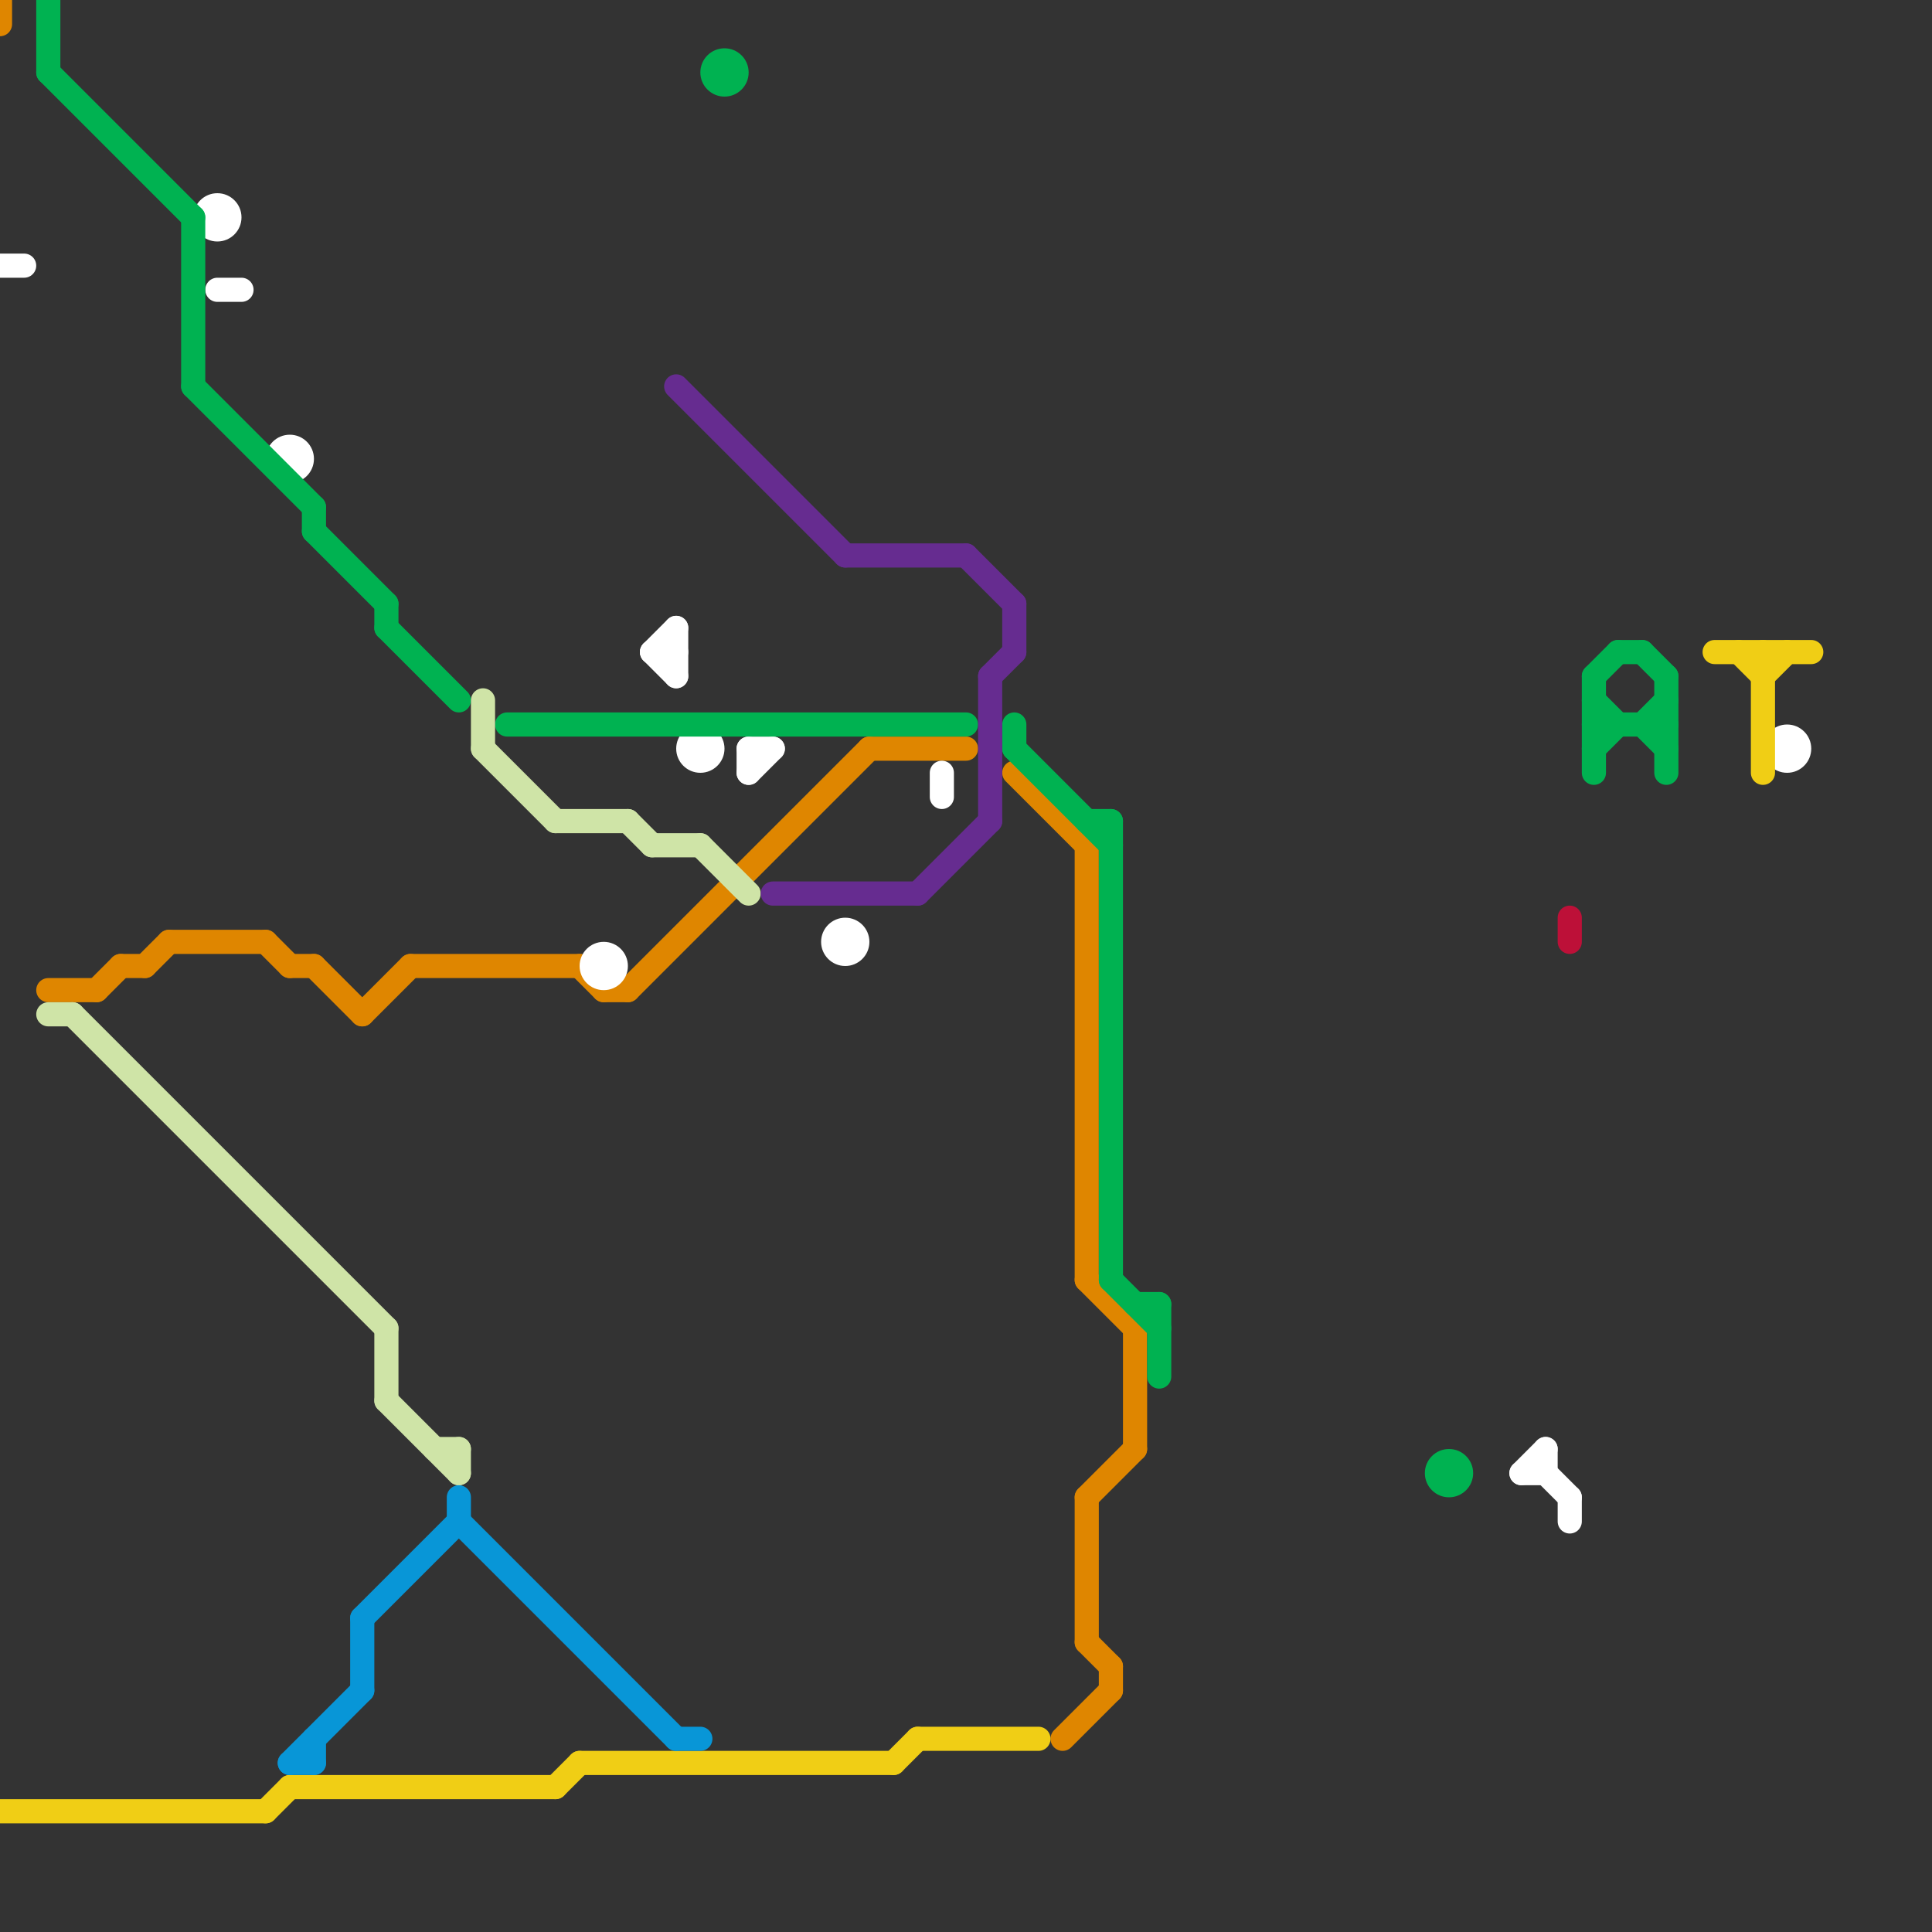 
<svg version="1.1" xmlns="http://www.w3.org/2000/svg" viewBox="0 0 80 80">
<rect x="0" y="0" width="80" height="80" fill="#333333" stroke="none"/>
<style>line { stroke-width: 1; fill: none; stroke-linecap: round; stroke-linejoin: round; } .c0 { stroke: #df8600 } .c1 { stroke: #ffffff } .c2 { stroke: #f0ce15 } .c3 { stroke: #00b251 } .c4 { stroke: #cfe4a7 } .c5 { stroke: #0896d7 } .c6 { stroke: #662c90 } .c7 { stroke: #bd1038 }</style><line class="c0" x1="5" y1="40" x2="6" y2="40"/><line class="c0" x1="45" y1="62" x2="47" y2="60"/><line class="c0" x1="11" y1="39" x2="12" y2="40"/><line class="c0" x1="47" y1="55" x2="47" y2="60"/><line class="c0" x1="6" y1="40" x2="7" y2="39"/><line class="c0" x1="7" y1="39" x2="11" y2="39"/><line class="c0" x1="45" y1="62" x2="45" y2="68"/><line class="c0" x1="45" y1="53" x2="47" y2="55"/><line class="c0" x1="2" y1="41" x2="4" y2="41"/><line class="c0" x1="12" y1="40" x2="13" y2="40"/><line class="c0" x1="36" y1="31" x2="40" y2="31"/><line class="c0" x1="0" y1="0" x2="0" y2="1"/><line class="c0" x1="45" y1="68" x2="46" y2="69"/><line class="c0" x1="15" y1="42" x2="17" y2="40"/><line class="c0" x1="26" y1="41" x2="36" y2="31"/><line class="c0" x1="25" y1="41" x2="26" y2="41"/><line class="c0" x1="42" y1="32" x2="45" y2="35"/><line class="c0" x1="13" y1="40" x2="15" y2="42"/><line class="c0" x1="4" y1="41" x2="5" y2="40"/><line class="c0" x1="46" y1="69" x2="46" y2="70"/><line class="c0" x1="24" y1="40" x2="25" y2="41"/><line class="c0" x1="17" y1="40" x2="24" y2="40"/><line class="c0" x1="45" y1="35" x2="45" y2="53"/><line class="c0" x1="44" y1="72" x2="46" y2="70"/><line class="c1" x1="28" y1="26" x2="28" y2="28"/><line class="c1" x1="27" y1="27" x2="28" y2="27"/><line class="c1" x1="65" y1="62" x2="65" y2="63"/><line class="c1" x1="9" y1="12" x2="10" y2="12"/><line class="c1" x1="39" y1="32" x2="39" y2="33"/><line class="c1" x1="0" y1="11" x2="1" y2="11"/><line class="c1" x1="63" y1="61" x2="64" y2="61"/><line class="c1" x1="27" y1="27" x2="28" y2="26"/><line class="c1" x1="31" y1="32" x2="32" y2="31"/><line class="c1" x1="64" y1="60" x2="64" y2="61"/><line class="c1" x1="63" y1="61" x2="64" y2="60"/><line class="c1" x1="64" y1="61" x2="65" y2="62"/><line class="c1" x1="31" y1="31" x2="31" y2="32"/><line class="c1" x1="31" y1="31" x2="32" y2="31"/><line class="c1" x1="27" y1="27" x2="28" y2="28"/><circle cx="9" cy="9" r="1" fill="#ffffff" /><circle cx="35" cy="39" r="1" fill="#ffffff" /><circle cx="12" cy="19" r="1" fill="#ffffff" /><circle cx="25" cy="40" r="1" fill="#ffffff" /><circle cx="29" cy="31" r="1" fill="#ffffff" /><circle cx="74" cy="31" r="1" fill="#ffffff" /><line class="c2" x1="73" y1="28" x2="74" y2="27"/><line class="c2" x1="23" y1="74" x2="24" y2="73"/><line class="c2" x1="73" y1="27" x2="73" y2="32"/><line class="c2" x1="37" y1="73" x2="38" y2="72"/><line class="c2" x1="0" y1="75" x2="11" y2="75"/><line class="c2" x1="12" y1="74" x2="23" y2="74"/><line class="c2" x1="11" y1="75" x2="12" y2="74"/><line class="c2" x1="72" y1="27" x2="73" y2="28"/><line class="c2" x1="71" y1="27" x2="75" y2="27"/><line class="c2" x1="38" y1="72" x2="43" y2="72"/><line class="c2" x1="24" y1="73" x2="37" y2="73"/><line class="c3" x1="68" y1="30" x2="69" y2="29"/><line class="c3" x1="68" y1="27" x2="69" y2="28"/><line class="c3" x1="48" y1="54" x2="48" y2="57"/><line class="c3" x1="2" y1="0" x2="2" y2="3"/><line class="c3" x1="2" y1="3" x2="8" y2="9"/><line class="c3" x1="66" y1="31" x2="67" y2="30"/><line class="c3" x1="16" y1="26" x2="19" y2="29"/><line class="c3" x1="13" y1="22" x2="16" y2="25"/><line class="c3" x1="68" y1="30" x2="69" y2="31"/><line class="c3" x1="13" y1="21" x2="13" y2="22"/><line class="c3" x1="66" y1="29" x2="67" y2="30"/><line class="c3" x1="16" y1="25" x2="16" y2="26"/><line class="c3" x1="21" y1="30" x2="40" y2="30"/><line class="c3" x1="42" y1="31" x2="46" y2="35"/><line class="c3" x1="45" y1="34" x2="46" y2="34"/><line class="c3" x1="46" y1="34" x2="46" y2="53"/><line class="c3" x1="67" y1="27" x2="68" y2="27"/><line class="c3" x1="8" y1="9" x2="8" y2="16"/><line class="c3" x1="66" y1="30" x2="69" y2="30"/><line class="c3" x1="66" y1="28" x2="66" y2="32"/><line class="c3" x1="46" y1="53" x2="48" y2="55"/><line class="c3" x1="69" y1="28" x2="69" y2="32"/><line class="c3" x1="66" y1="28" x2="67" y2="27"/><line class="c3" x1="47" y1="54" x2="48" y2="54"/><line class="c3" x1="8" y1="16" x2="13" y2="21"/><line class="c3" x1="42" y1="30" x2="42" y2="31"/><circle cx="30" cy="3" r="1" fill="#00b251" /><circle cx="60" cy="61" r="1" fill="#00b251" /><line class="c4" x1="2" y1="42" x2="3" y2="42"/><line class="c4" x1="20" y1="31" x2="23" y2="34"/><line class="c4" x1="18" y1="60" x2="19" y2="60"/><line class="c4" x1="27" y1="35" x2="29" y2="35"/><line class="c4" x1="29" y1="35" x2="31" y2="37"/><line class="c4" x1="3" y1="42" x2="16" y2="55"/><line class="c4" x1="23" y1="34" x2="26" y2="34"/><line class="c4" x1="19" y1="60" x2="19" y2="61"/><line class="c4" x1="16" y1="58" x2="19" y2="61"/><line class="c4" x1="26" y1="34" x2="27" y2="35"/><line class="c4" x1="20" y1="29" x2="20" y2="31"/><line class="c4" x1="16" y1="55" x2="16" y2="58"/><line class="c5" x1="15" y1="67" x2="15" y2="70"/><line class="c5" x1="15" y1="67" x2="19" y2="63"/><line class="c5" x1="19" y1="63" x2="28" y2="72"/><line class="c5" x1="13" y1="72" x2="13" y2="73"/><line class="c5" x1="12" y1="73" x2="15" y2="70"/><line class="c5" x1="19" y1="62" x2="19" y2="63"/><line class="c5" x1="12" y1="73" x2="13" y2="73"/><line class="c5" x1="28" y1="72" x2="29" y2="72"/><line class="c6" x1="41" y1="28" x2="42" y2="27"/><line class="c6" x1="41" y1="28" x2="41" y2="34"/><line class="c6" x1="38" y1="37" x2="41" y2="34"/><line class="c6" x1="40" y1="23" x2="42" y2="25"/><line class="c6" x1="35" y1="23" x2="40" y2="23"/><line class="c6" x1="28" y1="16" x2="35" y2="23"/><line class="c6" x1="42" y1="25" x2="42" y2="27"/><line class="c6" x1="32" y1="37" x2="38" y2="37"/><line class="c7" x1="65" y1="38" x2="65" y2="39"/>


</svg>

